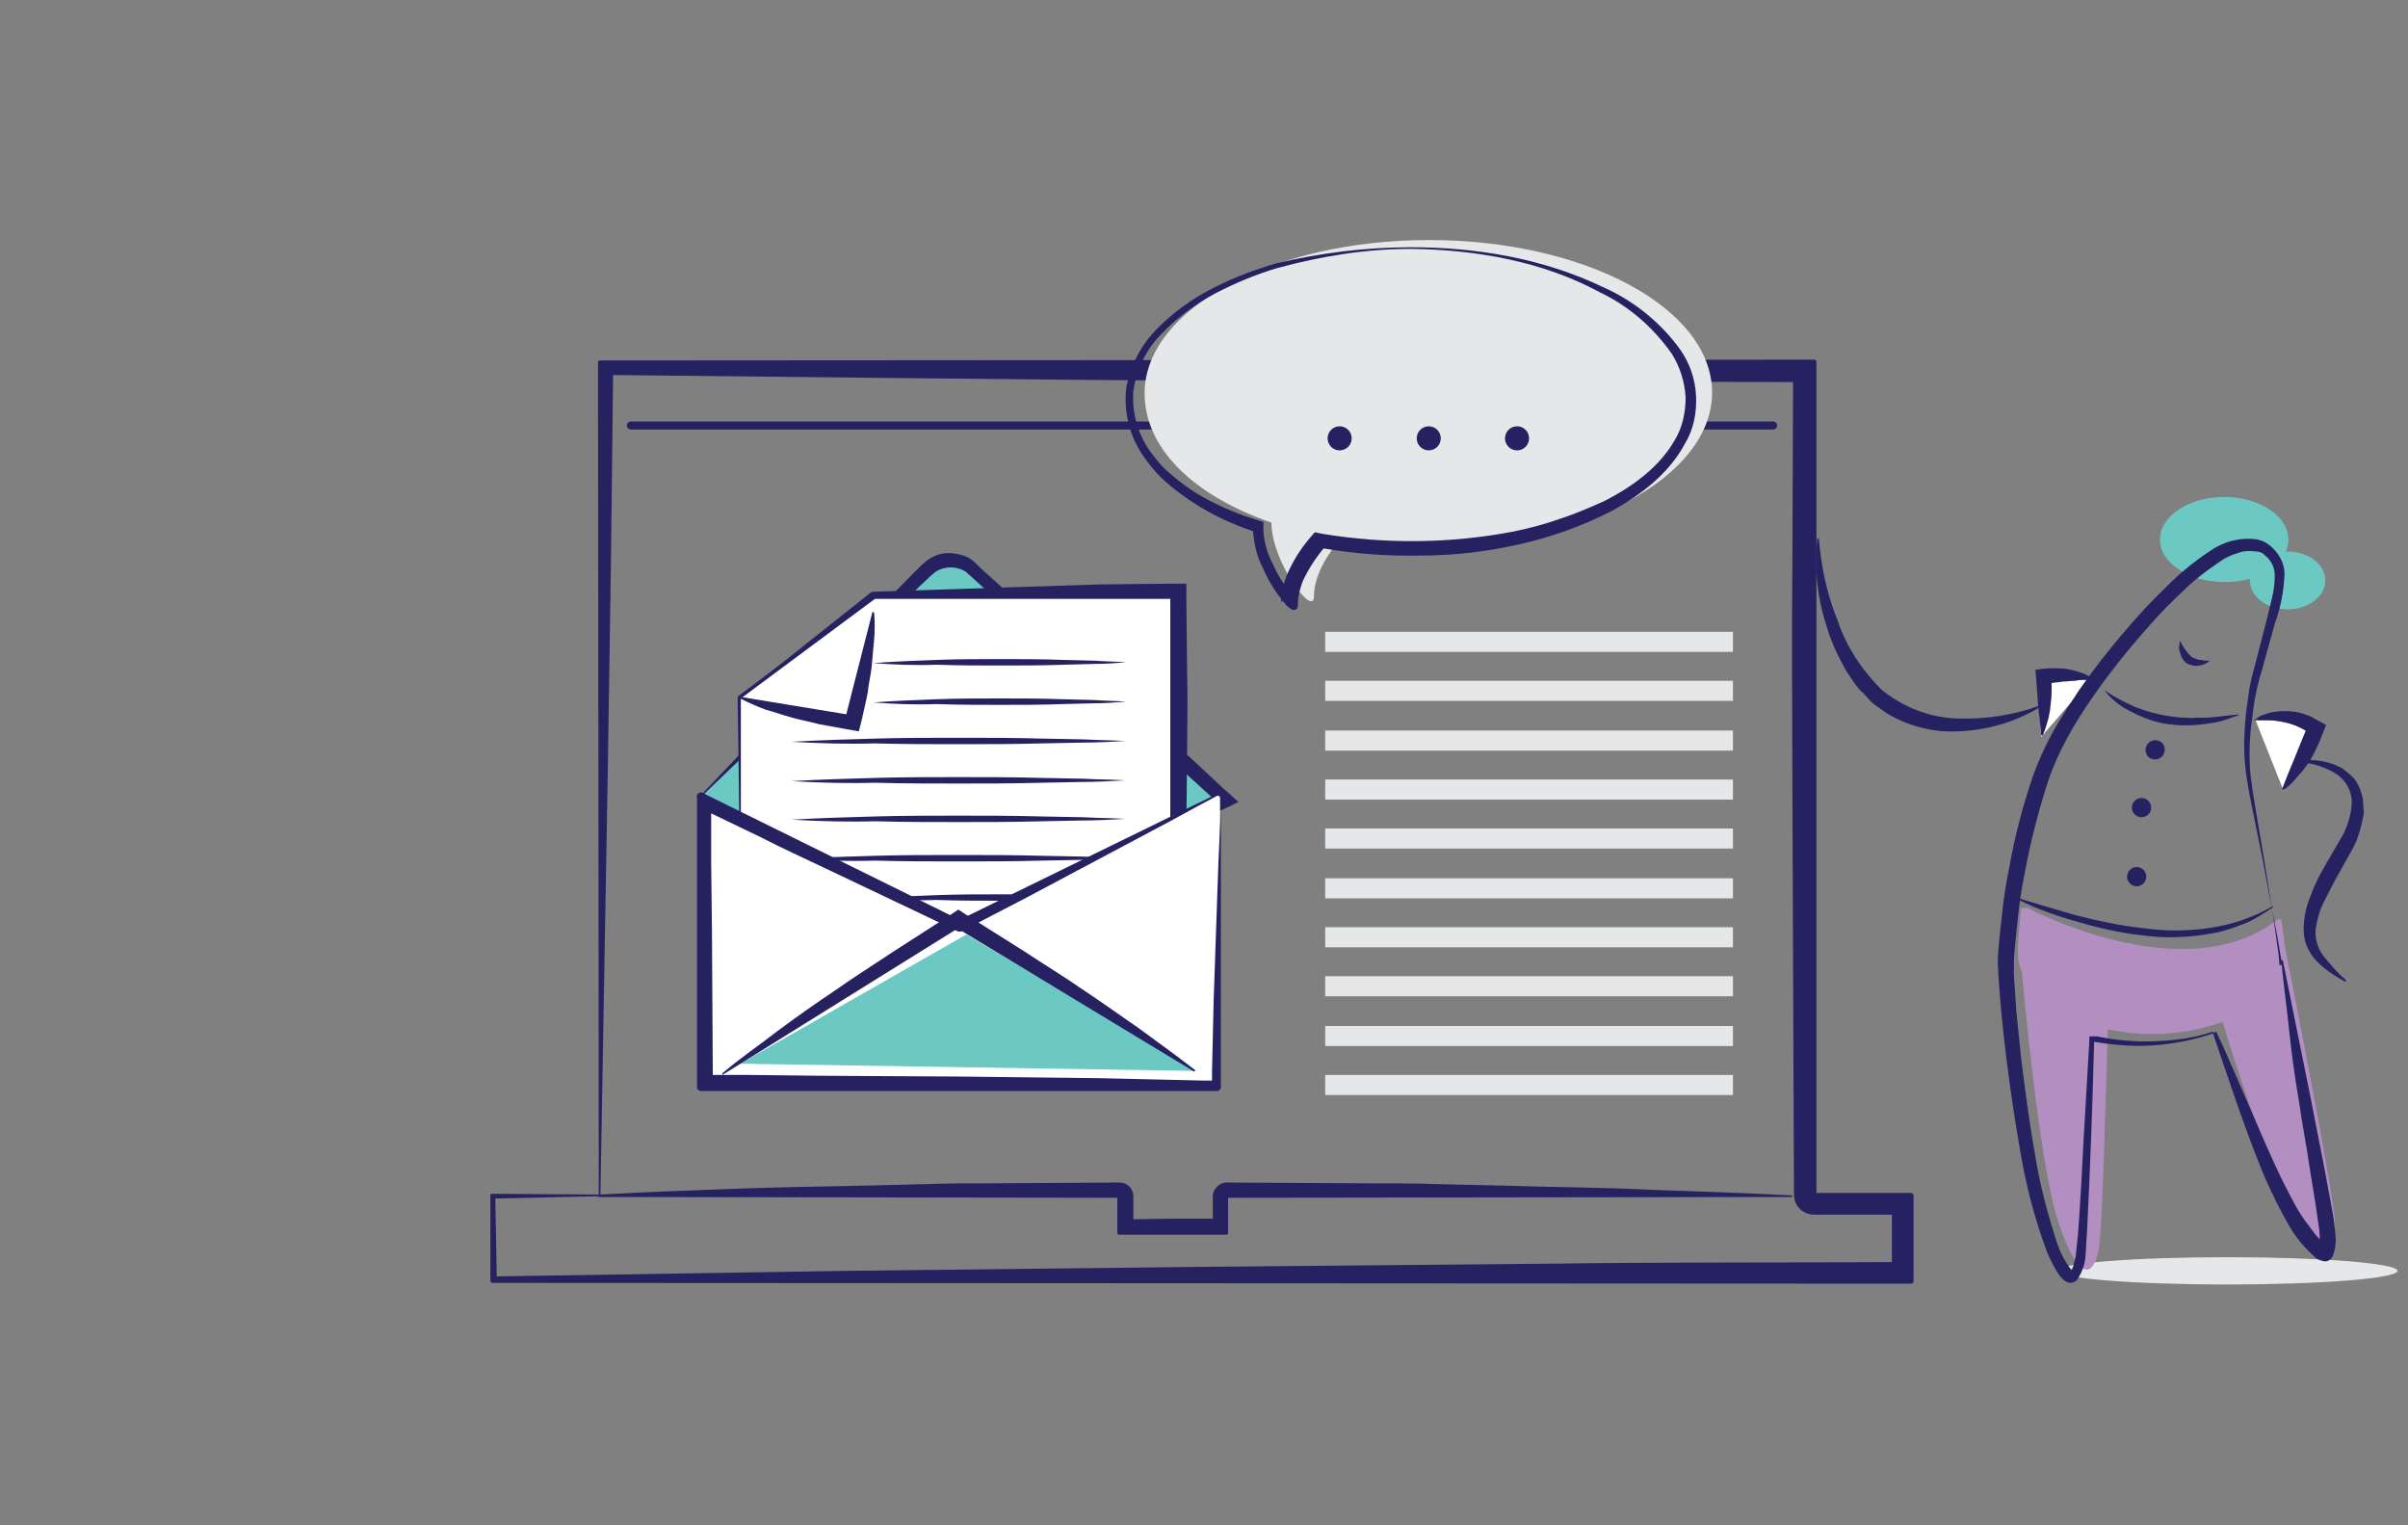 <?xml version="1.0" encoding="utf-8"?>
<!-- Generator: Adobe Illustrator 22.1.0, SVG Export Plug-In . SVG Version: 6.00 Build 0)  -->
<svg version="1.1" id="Layer_1" xmlns="http://www.w3.org/2000/svg" xmlns:xlink="http://www.w3.org/1999/xlink" x="0px" y="0px"
	 viewBox="0 0 300 190" style="enable-background:new 0 0 300 190;" xml:space="preserve">
<rect x="0" y="0" width="300" height="190" fill="#808080" stroke="none"/>
<style type="text/css">
	.st0{fill:#6CC8C3;}
	.st1{fill:#E6E7E8;}
	.st2{fill:#B28EC1;}
	.st3{fill:#262262;}
	.st4{fill:#FFFFFF;}
	.st5{fill:none;stroke:#262262;stroke-linecap:round;stroke-linejoin:round;}
</style>
<title>icon 1</title>
<path class="st0" d="M285,68.7c-0.1,0-0.1,0-0.2,0c0.2-0.5,0.3-1,0.3-1.5c0-2.9-3.6-5.3-8-5.3s-8,2.4-8,5.3s3.6,5.3,8,5.3
	c1.1,0,2.1-0.1,3.2-0.4c0,0.1,0,0.2,0,0.2c0,2,2.1,3.6,4.7,3.6s4.7-1.6,4.7-3.6S287.6,68.7,285,68.7z"/>
<ellipse class="st1" cx="277.5" cy="158.3" rx="21.2" ry="1.7"/>
<path class="st2" d="M290.9,152.4c-0.1-3.8-6.2-34.3-6.2-34.3h0c0-0.2-0.1-0.4-0.1-0.6c-0.1-0.9-0.2-1.9-0.4-3l-0.4,0
	c-11.6,9.1-31.2-1.4-31.2-1.4l-0.8,0c-0.2,2.2-0.4,4-0.4,4.9c0,0.2,0,0.4,0,0.7l0,0l0,0h0c0,0.6,0.1,1.1,0.2,1.6
	c0.1,0.3,0.2,0.6,0.3,0.8c0.6,6.6,2.4,24.6,4.5,31c2.6,7.9,4.5,7,5.1,3.3c0.4-2.4,0.8-17.1,1.1-27.2c0.1,0,0.2,0,0.3,0.1
	c1.7,0.3,3.4,0.5,5.2,0.5c3,0,6-0.5,8.8-1.5c2.4,7.8,6,18.6,8.4,22.9C289.3,157.4,291,156.2,290.9,152.4z"/>
<path class="st0" d="M87,99.5l28.9-28c1.3-1.3,3.4-1.3,4.8-0.1l30.7,28.1l-32.2,15.9L87,99.5z"/>
<path class="st3" d="M86.9,99.5l7.3-7.7l7.5-7.9l7.7-8l3.9-4l1-1l0.5-0.5c0.2-0.2,0.5-0.4,0.7-0.6c1.1-0.8,2.4-1.1,3.7-0.8
	c0.6,0.1,1.3,0.3,1.8,0.7c0.3,0.2,0.5,0.4,0.7,0.6l0.5,0.5l2,1.8l4,3.6l8.1,7.3c5.4,4.9,10.8,9.7,16.1,14.7l1.9,1.7l-2.3,1.1
	l-16.2,7.8l-8.1,3.9l-8.1,3.8l-0.6,0.3l-0.5-0.3l-8.2-4.3c-2.7-1.4-5.4-2.9-8-4.3l-7.8-4.3L86.9,99.5z M87.1,99.5l32.2,15.8h-0.1
	l32.2-15.9l0,0.3l-16.1-14.7l-8-7.4l-4-3.7l-2-1.8c-0.3-0.3-0.7-0.6-1-0.9c-1.1-0.7-2.6-0.7-3.7,0c-0.7,0.5-1.3,1.2-2,1.8l-3.9,3.8
	l-7.8,7.5L87.1,99.5z"/>
<path class="st3" d="M276.1,128.5c1.3,2.7,2.4,5.4,3.6,8.1c1.2,2.7,2.3,5.4,3.5,8c0.6,1.3,1.2,2.6,1.9,3.9c0.6,1.2,1.3,2.5,2.1,3.6
	l0.6,0.8l0.6,0.8c0.4,0.5,0.8,0.9,1.2,1.2c0.1,0.1,0.1,0.1,0.2,0.1c0,0,0,0,0,0c0,0,0,0-0.1,0c-0.1,0-0.2,0-0.3,0
	c-0.1,0-0.2,0-0.3,0.1c-0.1,0.1-0.1,0.1-0.2,0.1c0,0,0,0,0,0.1l0,0c0,0,0,0,0,0c0,0,0-0.1,0-0.1c0-0.1,0-0.2,0.1-0.3
	c0-0.3,0-0.5,0-0.8c0-0.7-0.1-1.3-0.2-1.9c-0.1-0.7-0.2-1.4-0.3-2.1l-0.7-4.3c-0.4-2.9-1-5.8-1.4-8.7c-0.5-2.9-0.9-5.8-1.2-8.7
	c-0.3-2.9-0.7-5.8-1-8.8l0.2,0l3.5,17.3l1.7,8.7l0.8,4.3c0.3,1.5,0.5,2.9,0.6,4.4c0,0.8-0.1,1.5-0.4,2.2c-0.2,0.4-0.6,0.7-1.1,0.6
	c-0.4-0.1-0.8-0.2-1.1-0.5c-1.1-1-2.1-2.1-2.9-3.4c-1.5-2.5-2.8-5.2-3.9-7.9c-2.2-5.5-4-11-5.9-16.6L276.1,128.5z"/>
<path class="st4" d="M281,89.7c0.1,0.2,3.4-0.5,6.6,1.4l-3.1,7.4"/>
<path class="st3" d="M281.1,89.6c0-0.1,0.2-0.2,0.3-0.3c0.1-0.1,0.3-0.1,0.4-0.2c0.3-0.1,0.6-0.2,0.9-0.3c1.3-0.3,2.6-0.3,3.9,0
	c0.7,0.2,1.3,0.4,1.9,0.8l1.3,0.7l-0.6,1.5c-0.2,0.6-0.5,1.2-0.8,1.8c-0.3,0.6-0.6,1.2-1,1.7l-0.6,0.8l-0.7,0.8
	c-0.5,0.6-1,1.1-1.6,1.5l-0.2-0.1c0.5-1.3,1-2.5,1.5-3.7c0.5-1.2,1-2.5,1.5-3.7l0.1,0.2c-1-0.6-2-1-3.1-1.2
	c-0.6-0.1-1.1-0.2-1.7-0.2c-0.3,0-0.6,0-0.9,0l-0.4,0l-0.2,0c0,0-0.1,0-0.1,0c0,0,0,0-0.1,0c0,0-0.1,0-0.1-0.1L281.1,89.6z"/>
<path class="st4" d="M260.5,84.6c-0.1,0.1-3.1-1.5-6.8-0.8l0.6,8"/>
<path class="st3" d="M260.6,84.6c0,0-0.1,0.1-0.1,0.1l-0.1,0l-0.1,0l-0.3,0l-0.5,0c-0.3,0-0.6,0-0.9,0.1c-0.6,0-1.1,0.1-1.6,0.1
	c-0.5,0.1-1,0.1-1.5,0.2c-0.5,0.1-0.9,0.2-1.4,0.3l1.4-1.9c0.1,0.7,0.1,1.3,0.1,2c0,0.7,0,1.4-0.1,2l-0.1,1l-0.2,1
	c-0.2,0.7-0.4,1.4-0.7,2.1l-0.2,0c-0.1-1.3-0.3-2.7-0.4-4c-0.1-1.3-0.2-2.7-0.3-4l0-0.2l0.2,0c1.2-0.2,2.3-0.2,3.5-0.1
	c0.6,0.1,1.1,0.2,1.7,0.4c0.3,0.1,0.6,0.2,0.8,0.3l0.4,0.2l0.2,0.1c0,0,0.2,0,0.1,0.1L260.6,84.6z"/>
<path class="st3" d="M284.3,120.1l-0.2-1.2l0,0l0,0c-0.3-2-0.7-3.9-1.1-5.9l-1.1-5.9l-1.2-5.9c-0.4-2-0.8-3.9-1-6
	c-0.2-2.1-0.1-4.1,0.1-6.2c0.1-1,0.3-2,0.4-3c0.1-0.5,0.2-1,0.3-1.5l0.4-1.5l1.5-5.8l0.7-2.9c0.2-0.9,0.3-1.7,0.3-2.6
	c0-0.7-0.2-1.4-0.7-2c-0.1-0.1-0.2-0.3-0.4-0.4l-0.2-0.2c0,0-0.1-0.1-0.1-0.1c-0.3-0.2-0.6-0.3-0.9-0.3c-0.8-0.1-1.6-0.1-2.3,0.2
	c-0.8,0.2-1.6,0.6-2.3,1.1c-1.6,1.1-3.1,2.2-4.5,3.6c-1.4,1.3-2.8,2.7-4.1,4.2c-2.6,2.9-5.1,6-7.3,9.2c-1.1,1.6-2.2,3.3-3.1,5
	c-0.9,1.7-1.7,3.4-2.3,5.2c-1.2,3.7-2.2,7.5-2.9,11.3c-0.4,1.9-0.7,3.9-0.9,5.8c-0.1,1-0.2,2-0.3,2.9c-0.1,1-0.2,2-0.2,2.8
	c0,0.4,0,0.9,0,1.4l0.1,1.5l0.2,3c0.2,2,0.4,3.9,0.6,5.9c0.5,3.9,1,7.9,1.7,11.8c0.6,3.9,1.6,7.6,2.8,11.3c0.3,0.9,0.7,1.7,1.2,2.5
	c0.2,0.3,0.4,0.6,0.6,0.8l0.1,0.1c0,0,0,0,0,0c0,0,0,0,0,0c0,0-0.1,0-0.1,0c0,0-0.1,0-0.1,0c-0.1,0.1-0.1,0-0.1,0.1
	c0.2-0.2,0.3-0.4,0.4-0.7c0.1-0.4,0.2-0.8,0.3-1.2c0.1-0.9,0.2-1.9,0.3-2.9c0.3-4,0.5-8,0.7-11.9l0.7-12l0-0.6l0.6,0l0.3,0l0.1,0
	l0,0c2.4,0.5,4.8,0.7,7.2,0.6c2.5-0.1,4.9-0.4,7.2-1.2l0.1,0.2c-2.3,0.8-4.8,1.3-7.3,1.5c-2.5,0.2-5,0-7.4-0.4l0,0l-0.3,0l0.1-0.1
	c-0.2,8-0.5,16-0.9,24c-0.1,1-0.1,2-0.2,3c-0.1,1-0.5,2-1.1,2.8c-0.1,0.1-0.2,0.2-0.4,0.2l-0.2,0.1l-0.2,0c-0.1,0-0.3-0.1-0.4-0.1
	c-0.1-0.1-0.2-0.1-0.3-0.2c-0.4-0.3-0.7-0.7-1-1.2c-0.5-0.9-1-1.8-1.3-2.7c-1.4-3.8-2.4-7.6-3.1-11.6c-0.7-3.9-1.3-7.9-1.8-11.9
	c-0.5-4-0.9-7.9-1.1-12c0-2,0.3-4,0.5-6c0.2-2,0.5-4,0.9-5.9c0.7-4,1.7-7.8,3-11.6c0.7-1.9,1.5-3.7,2.5-5.5c1-1.8,2.1-3.4,3.2-5.1
	c2.3-3.3,4.8-6.4,7.5-9.4c1.3-1.5,2.8-2.9,4.2-4.3c1.5-1.4,3-2.6,4.7-3.7c1.7-1.2,3.8-1.7,5.8-1.4c0.5,0.1,1,0.3,1.4,0.6
	c0.4,0.3,0.8,0.7,1.1,1.1c0.6,0.8,1,1.8,0.9,2.9c-0.1,2-0.5,4-1.2,5.9l-1.6,5.8c-0.6,1.9-1,3.9-1.2,5.9c-0.3,2-0.4,4-0.3,6
	c0.1,2,0.5,4,0.8,5.9l1,5.9c0.6,3.9,1.3,7.9,1.8,11.9l0,0l0.1,1.2L284.3,120.1z"/>
<path class="st3" d="M250.4,111.5c1.4,0.5,2.7,0.9,4.1,1.3c1.4,0.4,2.7,0.8,4.1,1.2c2.7,0.7,5.5,1.3,8.3,1.6c2.8,0.4,5.6,0.4,8.3,0
	c2.8-0.4,5.5-1.3,7.9-2.7l0.1,0.1c-1.2,0.8-2.4,1.6-3.7,2.1c-1.3,0.5-2.7,1-4.1,1.2c-2.8,0.5-5.7,0.6-8.6,0.2
	c-2.8-0.3-5.7-1-8.4-1.8C255.6,113.9,252.9,112.9,250.4,111.5L250.4,111.5z"/>
<path class="st3" d="M262.2,86c1.2,0.8,2.5,1.5,3.9,2.1c1.3,0.5,2.7,0.9,4.1,1.1c0.7,0.1,1.4,0.2,2.1,0.2c0.4,0,0.7,0.1,1.1,0
	c0.4,0,0.7,0,1.1,0c1.4,0,2.9-0.3,4.4-0.4l0,0.1c-0.7,0.2-1.4,0.5-2.1,0.7c-0.7,0.2-1.5,0.3-2.2,0.4c-1.5,0.2-3,0.2-4.5,0
	c-1.5-0.2-2.9-0.7-4.3-1.4C264.3,88.1,263.1,87.2,262.2,86L262.2,86z"/>
<path class="st3" d="M254.1,88.1c-3.1,1.9-6.7,2.9-10.3,3c-1.9,0.1-3.8-0.2-5.6-0.8c-0.9-0.3-1.8-0.7-2.7-1.2
	c-0.4-0.2-0.8-0.5-1.2-0.8c-0.4-0.3-0.8-0.5-1.2-0.9l-1-1.1c-0.4-0.3-0.7-0.7-1-1.1l-0.8-1.2l-0.4-0.6c-0.1-0.2-0.2-0.4-0.3-0.6
	c-0.9-1.6-1.6-3.3-2.1-5c-1.1-3.4-1.5-7.1-1.1-10.7l0.2,0c0.3,3.5,1,6.9,2.3,10.1c1.1,3.3,3,6.2,5.5,8.7c2.7,2.2,6,3.5,9.5,3.6
	c3.5,0.1,6.9-0.4,10.2-1.6L254.1,88.1z"/>
<path class="st3" d="M286.6,94.8c1.6-0.3,3.2,0,4.6,0.6c0.2,0.1,0.4,0.2,0.6,0.3l0.5,0.4c0.4,0.3,0.7,0.6,1,0.9
	c0.3,0.4,0.5,0.8,0.7,1.2c0.1,0.4,0.3,0.9,0.4,1.4c0,0.4,0,0.9,0.1,1.4c0,0.4-0.1,0.9-0.2,1.3c-0.1,0.4-0.2,0.8-0.3,1.2l-0.4,1.2
	c-0.3,0.7-0.7,1.4-1.1,2.1l-1,1.8c-0.7,1.2-1.3,2.4-1.9,3.6c-0.6,1.1-0.9,2.3-1.1,3.5c-0.1,1.2,0.2,2.3,0.9,3.3
	c0.9,1.1,1.8,2.2,2.9,3.1l-0.1,0.2c-1.3-0.7-2.5-1.5-3.5-2.5c-1.1-1.1-1.7-2.5-1.7-4c0-1.5,0.3-2.9,0.9-4.3c0.5-1.4,1.2-2.7,1.9-3.9
	l1.1-1.9l1.1-1.9c0.6-1.3,1-2.7,1-4.1c-0.1-1.4-0.9-2.7-2.1-3.4c-1.2-0.7-2.6-1.2-4-1.3L286.6,94.8z"/>
<path class="st3" d="M271.6,79.8c0.3,0.7,0.8,1.4,1.4,2c0.3,0.2,0.6,0.3,1,0.4c0.2,0,0.4,0,0.6,0.1c0.2,0,0.5,0,0.7,0
	c-0.2,0.2-0.4,0.3-0.6,0.4c-0.2,0.1-0.5,0.2-0.7,0.2c-0.5,0.1-1.1,0-1.6-0.3c-0.4-0.3-0.7-0.8-0.8-1.3
	C271.4,80.8,271.5,80.3,271.6,79.8z"/>
<path class="st3" d="M269.7,93.4c0,0.6-0.5,1.2-1.2,1.2s-1.2-0.5-1.2-1.2c0-0.6,0.5-1.2,1.2-1.2S269.7,92.7,269.7,93.4
	C269.7,93.4,269.7,93.4,269.7,93.4z"/>
<circle class="st3" cx="266.8" cy="100.6" r="1.2"/>
<path class="st3" d="M267.4,109.2c0,0.6-0.5,1.2-1.2,1.2c-0.6,0-1.2-0.5-1.2-1.2c0-0.6,0.5-1.2,1.2-1.2S267.4,108.6,267.4,109.2
	C267.4,109.2,267.4,109.2,267.4,109.2z"/>
<polygon class="st4" points="92.2,101.4 92.2,86.9 108.2,75 108.9,74.4 146.1,74.4 146.1,101.4 146.1,112.6 120.1,115.4 92.2,105.4 
	"/>
<path class="st3" d="M92.1,101.4l-0.2-14.5l0-0.1l0.1-0.1c2.8-2.1,5.6-4.2,8.3-6.4l8.2-6.5l0.2-0.1l0.3,0l18.6-0.6
	c3.1-0.1,6.2-0.2,9.3-0.3l9.3-0.1l1.6,0l0,1.7l0.1,9.6c0.1,3.2,0,6.4,0,9.6l-0.1,9.6c0,3.2,0,6.4-0.2,9.6l-0.1,1.3l-1.2,0.1l-26.1,2
	l-0.2,0l-0.1,0l-6.9-2.7c-2.3-0.9-4.6-1.8-6.9-2.6l-13.9-5.2l-0.1,0l0-0.1L92.1,101.4z M92.3,101.4l0,4l-0.1-0.1l27.9,10l-0.1,0
	l26-2.8l-0.2,0.2l0-38.3l0.2,0.2l-37.1,0l0.1,0L92.3,87l0-0.1L92.3,101.4z"/>
<path class="st3" d="M108.9,76.3c0.1,1.1,0.1,2.3,0,3.4c-0.1,1.1-0.2,2.2-0.3,3.3c-0.1,1.1-0.4,2.2-0.5,3.3
	c-0.2,1.1-0.5,2.2-0.7,3.2l-0.4,1.6l-1.7-0.3c-1.1-0.2-2.2-0.4-3.3-0.6c-1.1-0.3-2.2-0.5-3.3-0.8c-1.1-0.3-2.2-0.7-3.3-1
	c-1.1-0.4-2.2-0.9-3.2-1.4l0-0.2l13.4,2.2l-0.2,0.1l3.3-12.9L108.9,76.3z"/>
<path class="st3" d="M108.8,82.6c2.6-0.2,5.2-0.3,7.9-0.4c2.6-0.1,5.2-0.1,7.9-0.1c2.6,0,5.2,0,7.9,0.1l3.9,0.1
	c1.3,0.1,2.6,0.1,3.9,0.2c-1.3,0.1-2.6,0.2-3.9,0.2l-3.9,0.1c-2.6,0.1-5.2,0.1-7.9,0.1c-2.6,0-5.2,0-7.9-0.1
	C114.1,82.9,111.4,82.8,108.8,82.6z"/>
<path class="st3" d="M108.8,87.5c2.6-0.2,5.2-0.3,7.9-0.4c2.6-0.1,5.2-0.1,7.9-0.1c2.6,0,5.2,0,7.9,0.1l3.9,0.1
	c1.3,0.1,2.6,0.1,3.9,0.2c-1.3,0.1-2.6,0.2-3.9,0.2l-3.9,0.1c-2.6,0.1-5.2,0.1-7.9,0.1c-2.6,0-5.2,0-7.9-0.1
	C114.1,87.8,111.4,87.7,108.8,87.5z"/>
<path class="st3" d="M98.6,92.4c3.5-0.2,6.9-0.3,10.4-0.4c3.5-0.1,6.9-0.1,10.4-0.1c3.5,0,6.9,0,10.4,0.1l5.2,0.1
	c1.7,0.1,3.5,0.1,5.2,0.2c-1.7,0.1-3.5,0.2-5.2,0.2l-5.2,0.1c-3.5,0.1-6.9,0.1-10.4,0.1c-3.5,0-6.9,0-10.4-0.1
	C105.6,92.7,102.1,92.6,98.6,92.4z"/>
<path class="st3" d="M98.6,97.3c3.5-0.2,6.9-0.3,10.4-0.4c3.5-0.1,6.9-0.1,10.4-0.1c3.5,0,6.9,0,10.4,0.1l5.2,0.1
	c1.7,0.1,3.5,0.1,5.2,0.2c-1.7,0.1-3.5,0.2-5.2,0.2l-5.2,0.1c-3.5,0.1-6.9,0.1-10.4,0.1c-3.5,0-6.9,0-10.4-0.1
	C105.6,97.6,102.1,97.5,98.6,97.3z"/>
<path class="st3" d="M98.6,102.1c3.5-0.2,6.9-0.3,10.4-0.4c3.5-0.1,6.9-0.1,10.4-0.1c3.5,0,6.9,0,10.4,0.1l5.2,0.1
	c1.7,0.1,3.5,0.1,5.2,0.2c-1.7,0.1-3.5,0.2-5.2,0.2l-5.2,0.1c-3.5,0.1-6.9,0.1-10.4,0.1c-3.5,0-6.9,0-10.4-0.1
	C105.6,102.4,102.1,102.3,98.6,102.1z"/>
<path class="st3" d="M98.6,107c3.5-0.2,6.9-0.3,10.4-0.4c3.5-0.1,6.9-0.1,10.4-0.1c3.5,0,6.9,0,10.4,0.1l5.2,0.1
	c1.7,0.1,3.5,0.1,5.2,0.2c-1.7,0.1-3.5,0.2-5.2,0.2l-5.2,0.1c-3.5,0.1-6.9,0.1-10.4,0.1c-3.5,0-6.9,0-10.4-0.1
	C105.6,107.3,102.1,107.2,98.6,107z"/>
<path class="st3" d="M108.8,111.9c2.6-0.2,5.2-0.3,7.9-0.4c2.6-0.1,5.2-0.1,7.9-0.1c2.6,0,5.2,0,7.9,0.1l3.9,0.1
	c1.3,0.1,2.6,0.1,3.9,0.2c-1.3,0.1-2.6,0.2-3.9,0.2l-3.9,0.1c-2.6,0.1-5.2,0.1-7.9,0.1c-2.6,0-5.2,0-7.9-0.1
	C114.1,112.2,111.4,112.1,108.8,111.9z"/>
<path class="st4" d="M151.6,99l-32.2,15.9L87.2,99c-0.2,0-0.4,0.2-0.4,0.4v36c0,0.2,0.2,0.4,0.4,0.4h64.4c0.2,0,0.4-0.2,0.4-0.4v-36
	C152,99.2,151.8,99,151.6,99z"/>
<path class="st3" d="M151.7,99.1c-2.7,1.4-5.3,2.9-8,4.3l-7.9,4.2l-7.9,4.2l-7.9,4.1c-0.3,0.2-0.6,0.2-0.9,0l0,0l-16.2-7.7
	c-2.7-1.3-5.4-2.5-8.1-3.9l-8.1-3.9l0.7,0.2c0.6,0,1.1-0.5,1.2-1.1c0-0.2,0-0.1,0-0.1l0,0.1l0,0.3l0,1.1l0,2.2l0,4.3l0.1,8.7
	l0.1,17.3l0,1.1l0,0.5l0,0.3c0-0.3-0.1-0.6-0.3-0.9c-0.2-0.3-0.5-0.4-0.9-0.5c-0.1,0-0.1,0-0.2,0l0.1,0l0.1,0l0.5,0l1.1,0l4.3,0
	l8.7,0.1l17.3,0.1l8.7,0.1l8.7,0.1l8.7,0.2l4.3,0.1l1.1,0l0.5,0l0.1,0l0.1,0c0,0-0.1,0-0.1,0c-0.4,0.1-0.6,0.4-0.6,0.7l0-0.3l0-0.5
	l0-1.1l0.2-8.7l0.3-8.7l0.3-8.7l0.2-4.3l0.1-2.2l0-1.1l0-0.5C151.9,99.2,151.8,99.1,151.7,99.1z M151.6,98.9c0.2,0,0.5,0.2,0.5,0.4
	l0,0.6l0,1.1l0,2.2l0,4.3l0,8.7l0,17.3l0,1.1l0,0.5l0,0.3c0,0.1,0,0.2-0.1,0.3c-0.1,0.1-0.2,0.2-0.3,0.2c-0.1,0-0.2,0-0.3,0l-0.5,0
	l-1.1,0l-4.3,0l-8.7,0l-17.3,0l-17.3,0l-8.7,0l-4.3,0l-1.1,0l-0.5,0c-0.1,0-0.2,0-0.3,0c-0.1,0-0.3-0.1-0.4-0.2
	c-0.1-0.1-0.1-0.2-0.1-0.4l0-0.3l0-0.5l0-1.1l0-17.3l0-8.7l0-4.3l0-2.2l0-1.1l0-0.6c0-0.3,0.3-0.5,0.5-0.5c0,0,0.1,0,0.1,0
	l32.2,15.9h-0.1L151.6,98.9z"/>
<polygon class="st0" points="92.2,132.5 120.4,116.4 149,133.4 "/>
<path class="st3" d="M74.8,149l-13.5,0.3l0.4-0.4l0.2,10.7l-0.6-0.6l44.2-0.7l44.2-0.5l44.2-0.4c14.7-0.2,29.5-0.1,44.2-0.2
	l-2.4,2.4l0-10.7l2.4,2.4l-12.1,0c-1.4,0-2.5-1.1-2.5-2.5v0L223.3,97c0-8.7-0.1-17.3,0-26l0.1-26l2.6,2.6l-75.7-0.2
	c-12.6,0-25.2-0.2-37.8-0.3l-37.8-0.4l1.7-1.7l-0.3,26.2l-0.4,26.1L74.8,149z M74.6,148.8L74.5,45.1c0-0.1,0.1-0.2,0.2-0.2l0,0h0
	L226,44.8c0.2,0,0.3,0.1,0.3,0.3v0l0,103.8l-0.3-0.3l12.1,0c0.1,0,0.3,0.1,0.3,0.3l0,10.7c0,0.1-0.1,0.3-0.3,0.3l-176.8-0.1
	c-0.1,0-0.2-0.1-0.2-0.2l0,0v0l0-10.7c0-0.1,0.1-0.2,0.2-0.2h0L74.6,148.8z"/>
<line class="st5" x1="78.6" y1="53" x2="220.9" y2="53"/>
<path class="st3" d="M74.7,148.8c5.4-0.3,10.8-0.5,16.2-0.7c5.4-0.2,10.8-0.3,16.2-0.4l8.1-0.2c2.7-0.1,5.4-0.1,8.1-0.1l16.2-0.1
	c0.9,0,1.7,0.7,1.7,1.7l0,0l0,4.6l-1.7-1.7l6.7-0.1c2.2,0,4.5,0,6.7,0l-1.8,1.8l0-4.6l0,0c0-0.9,0.8-1.7,1.7-1.7l17.6,0.1
	c2.9,0,5.9,0,8.8,0.1l8.8,0.2c5.9,0.2,11.7,0.2,17.6,0.5c5.9,0.2,11.7,0.4,17.6,0.7l0,0c0.1,0,0.1,0.1,0.1,0.1c0,0.1,0,0.1-0.1,0.1
	l-70.4,0.1l0.2-0.2l0,4.6c0,0.1-0.1,0.2-0.2,0.2h0l-13.4,0c-0.1,0-0.2-0.1-0.2-0.2v0l0-4.6l0.2,0.2l-65-0.1
	C74.6,149,74.6,148.9,74.7,148.8C74.6,148.8,74.6,148.8,74.7,148.8L74.7,148.8z"/>
<path class="st1" d="M178,29.9c-19.5,0-35.4,8.6-35.4,19.1c0,6.8,6,12.7,15.8,16.1l0,0c0,4.9,5.3,11.9,5.3,9.2
	c0-2.7,1.8-5.4,3.3-7.2c3.6,0.6,7.3,0.9,10.9,0.9c19.5,0,35.4-8.6,35.4-19.1S197.5,29.9,178,29.9z"/>
<path class="st3" d="M175.8,31c-5.6,0-11.2,0.9-16.7,2.4c-2.7,0.8-5.3,1.9-7.8,3.2c-2.4,1.3-4.7,3-6.6,5c-1.9,1.9-3.1,4.4-3.5,7.1
	c-0.2,2.6,0.5,5.2,2,7.4c0.8,1.1,1.6,2.1,2.6,2.9c1,0.9,2.1,1.7,3.2,2.4c2.3,1.4,4.8,2.5,7.4,3.3l1,0.3l0,1.1
	c0.1,1.5,0.5,2.9,1.2,4.2c0.6,1.4,1.4,2.6,2.4,3.8c0.1,0.1,0.2,0.2,0.3,0.3c0,0,0.1,0,0.1,0c0,0-0.1,0-0.1,0c-0.1,0-0.2-0.1-0.3-0.1
	c-0.1,0-0.2,0-0.3,0c-0.1,0-0.2,0.1-0.4,0.1c-0.2,0.1-0.4,0.3-0.6,0.5c-0.1,0.1-0.1,0.2-0.1,0.2c0,0,0,0.1,0,0.1c0,0.1,0,0.1,0,0.1
	c0,0,0,0,0,0l0-0.2l0-0.4c0.1-1,0.3-2,0.7-3c0.7-1.7,1.7-3.3,2.9-4.7l0.6-0.7l1,0.2c7.9,1.3,16,1.2,23.8-0.3
	c1.9-0.4,3.9-0.9,5.8-1.6c1.9-0.6,3.7-1.4,5.5-2.2c3.5-1.8,6.8-4.2,8.7-7.5c1-1.6,1.4-3.5,1.4-5.4c-0.1-1.9-0.7-3.8-1.7-5.4
	c-2.3-3.3-5.4-6-9-7.7C192.3,32.6,184,31.1,175.8,31z M175.8,30.8c8.2,0,16.5,1.4,24,5c3.8,1.7,7.1,4.4,9.5,7.7
	c1.2,1.7,1.9,3.7,2,5.8c0.1,2.1-0.3,4.2-1.4,6c-2,3.7-5.4,6.3-9,8.3c-3.7,1.9-7.6,3.3-11.6,4.2c-4,0.9-8.1,1.4-12.2,1.4
	c-4.1,0.1-8.2-0.2-12.3-0.9l0.2-0.1c-1.1,1.3-2,2.7-2.7,4.2c-0.3,0.8-0.5,1.6-0.6,2.4l0,0.6c0,0.1,0,0.3-0.1,0.4
	c-0.1,0.1-0.3,0.2-0.4,0.2c-0.4-0.1-0.8-0.4-1.1-0.8c-1.1-1.3-2-2.7-2.7-4.3c-0.8-1.5-1.2-3.2-1.3-4.9l0.1,0.2
	c-2.7-0.9-5.3-2.1-7.7-3.7c-1.2-0.8-2.3-1.6-3.4-2.6c-1.1-1-2-2.1-2.8-3.3c-1.6-2.4-2.3-5.3-2-8.2c0.5-2.8,1.8-5.4,3.9-7.5
	c2-2,4.3-3.7,6.9-5c2.5-1.3,5.2-2.3,7.9-3.1C164.5,31.5,170.1,30.8,175.8,30.8z"/>
<circle class="st3" cx="166.9" cy="54.6" r="1.5"/>
<circle class="st3" cx="178" cy="54.6" r="1.5"/>
<circle class="st3" cx="189" cy="54.6" r="1.5"/>
<path class="st3" d="M90,133.7c2.2-1.9,4.6-3.5,6.9-5.3c2.3-1.7,4.7-3.4,7.1-5c2.4-1.7,4.8-3.2,7.2-4.8l7.3-4.7l0.9-0.6l0.9,0.6
	l7.3,4.6c2.4,1.6,4.9,3.1,7.2,4.7c2.4,1.6,4.8,3.3,7.1,4.9c2.3,1.7,4.7,3.4,7,5.2l-0.1,0.2l-29.6-17.9l0.2,0l-29.4,18.3L90,133.7z"
	/>
<rect x="165.1" y="78.7" class="st1" width="50.8" height="2.5"/>
<rect x="165.1" y="84.8" class="st1" width="50.8" height="2.5"/>
<rect x="165.1" y="91" class="st1" width="50.8" height="2.5"/>
<rect x="165.1" y="97.1" class="st1" width="50.8" height="2.5"/>
<rect x="165.1" y="103.2" class="st1" width="50.8" height="2.5"/>
<rect x="165.1" y="109.4" class="st1" width="50.8" height="2.5"/>
<rect x="165.1" y="115.5" class="st1" width="50.8" height="2.5"/>
<rect x="165.1" y="121.6" class="st1" width="50.8" height="2.5"/>
<rect x="165.1" y="127.8" class="st1" width="50.8" height="2.5"/>
<rect x="165.1" y="133.9" class="st1" width="50.8" height="2.5"/>
</svg>
